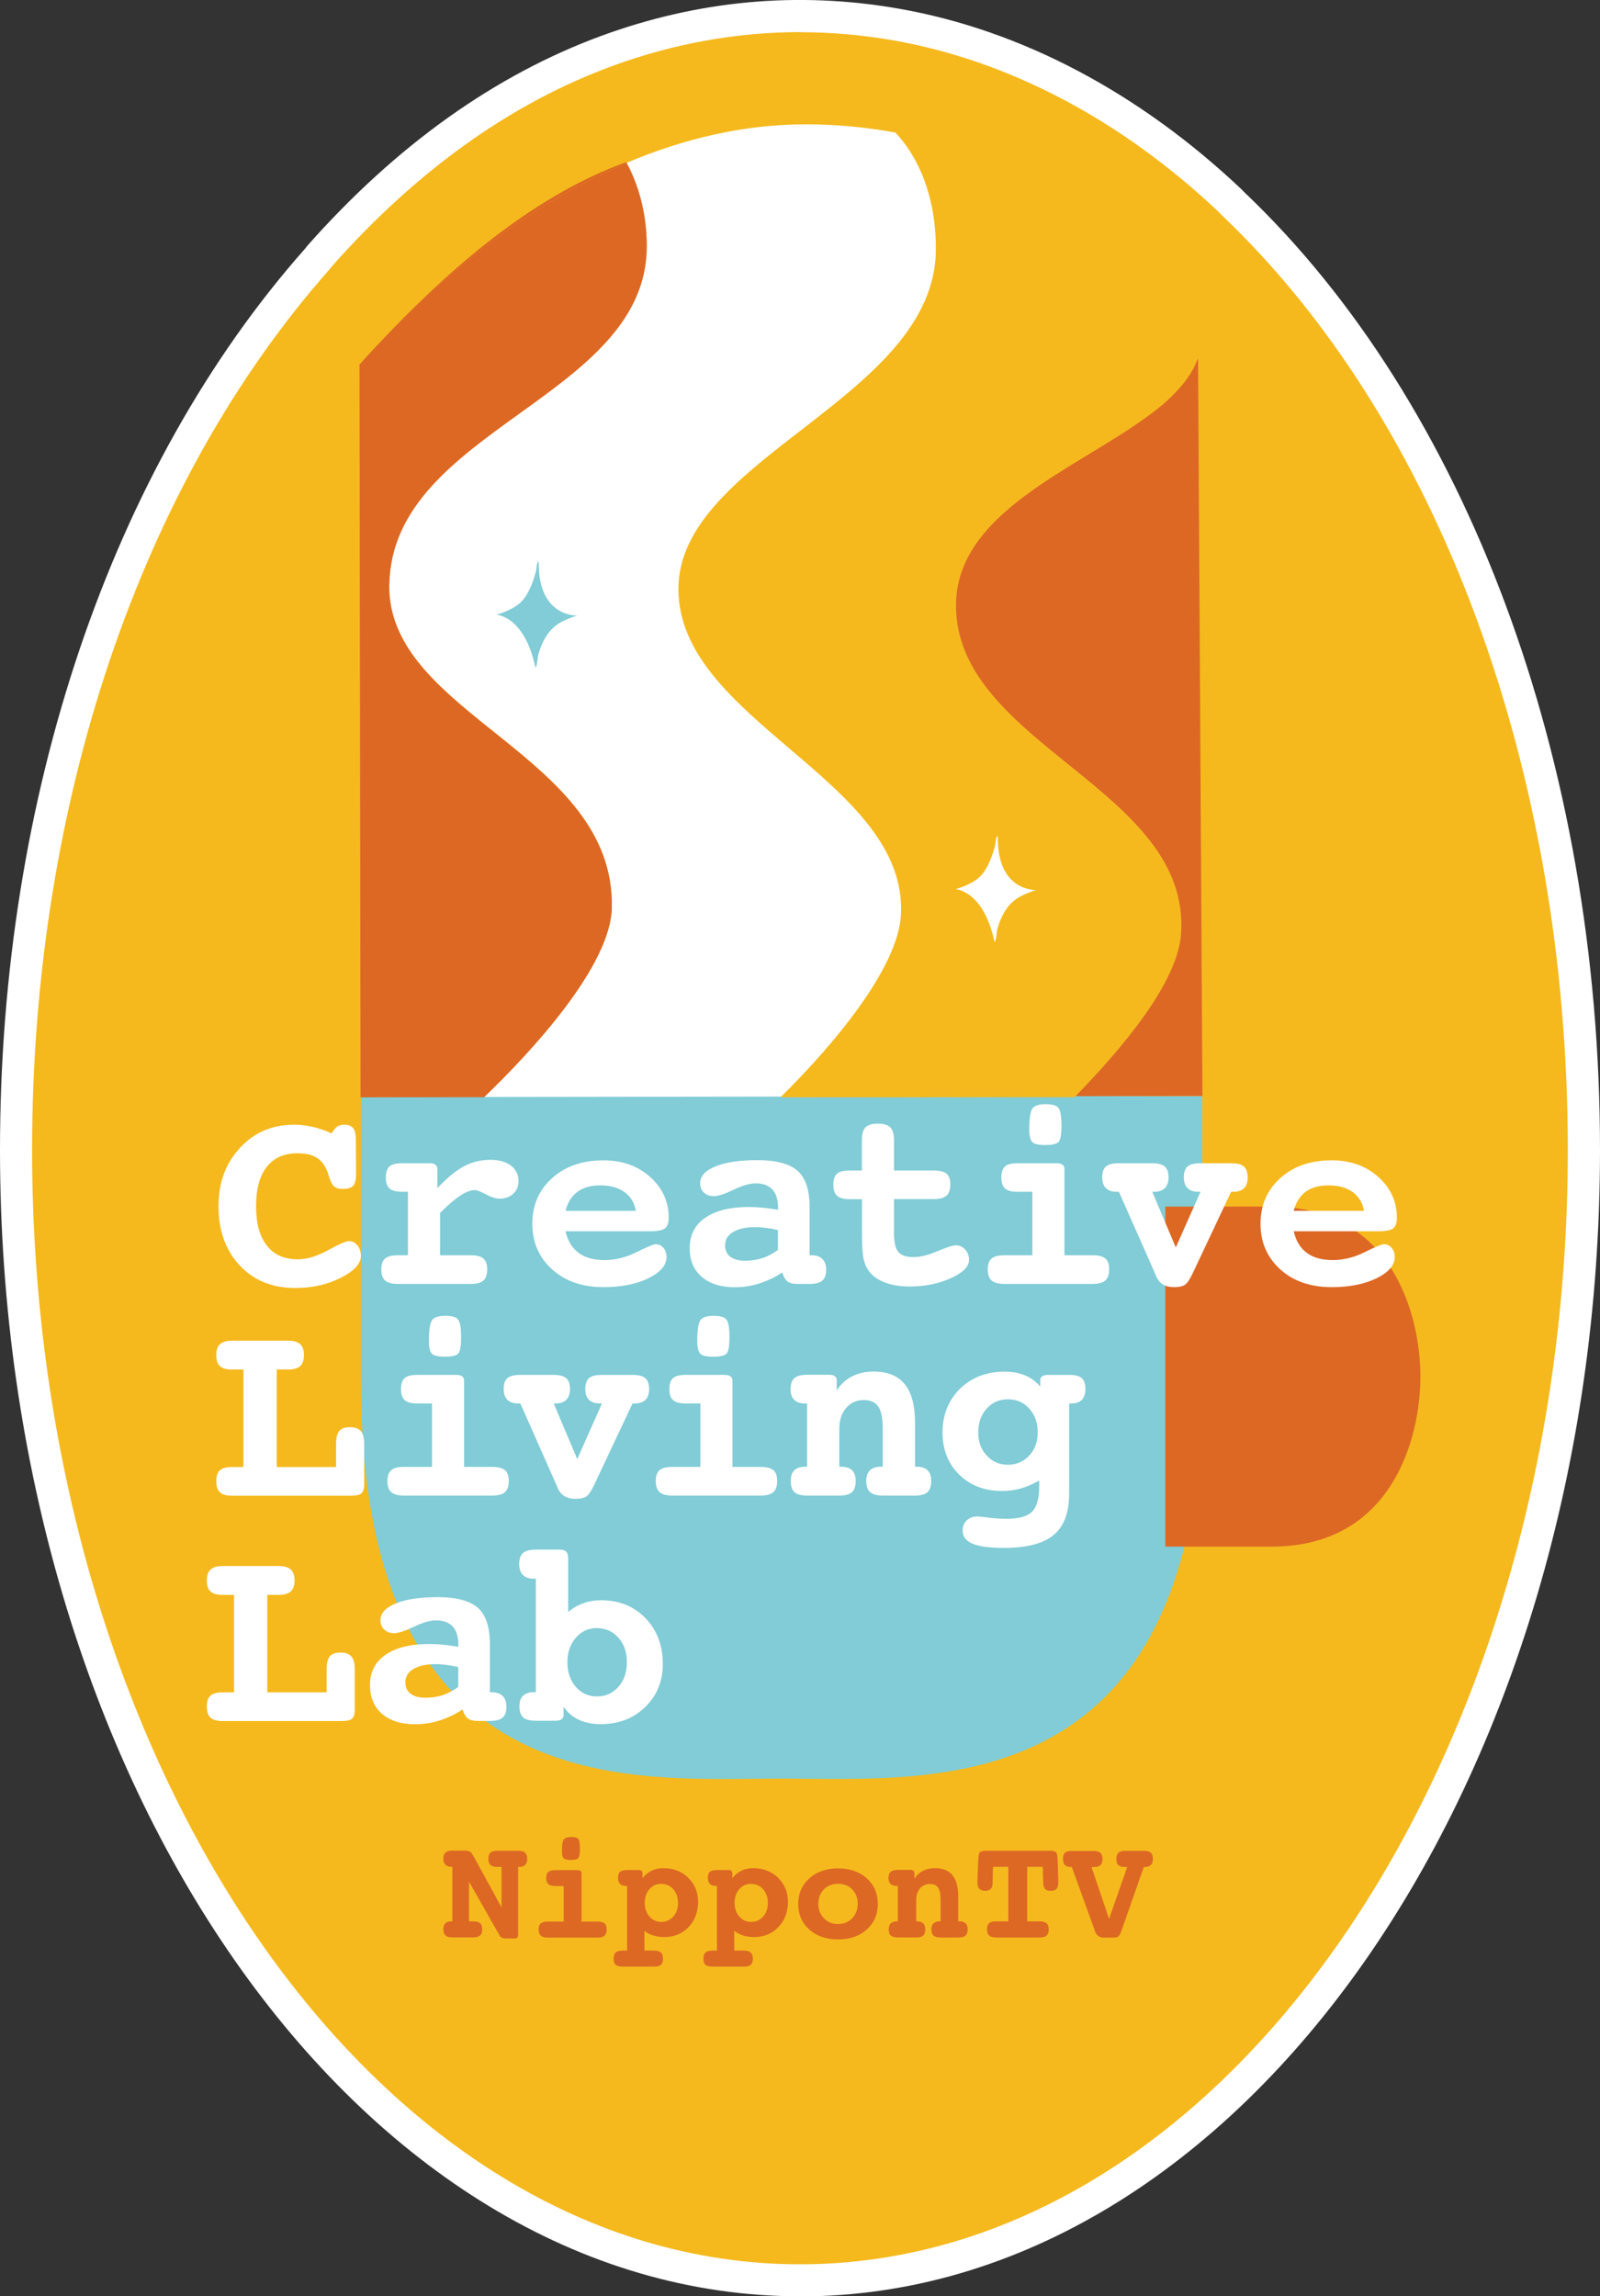 <?xml version="1.0" encoding="UTF-8"?><svg id="_レイヤー_2" xmlns="http://www.w3.org/2000/svg" viewBox="0 0 149.59 214.6"><rect x="0" y="0" width="149.59" height="214.6" fill="#333333" stroke="none"/><defs><style>.cls-1{fill:#f5b91d;}.cls-2{fill:#fff;}.cls-3{fill:#dd6824;}.cls-4{fill:#81ccd6;}</style></defs><g id="_レイヤー_1-2"><g><g><path class="cls-1" d="m115.26,19.01l-.22-.23c-9.18-8.68-19.79-14.47-31.21-16.48-2.94-.52-5.93-.8-8.97-.8-6.25,0-12.31,1.13-18.1,3.25-9.99,3.66-18.96,10.24-26.84,19.13l-.27.34C12.51,43.56,1.5,73.65,1.5,107.46c0,58.35,32.81,105.65,73.29,105.65s73.29-47.3,73.29-105.65c0-36.92-12.92-69.56-32.83-88.44Z"/><path class="cls-2" d="m74.79,214.6C33.55,214.6,0,166.54,0,107.46,0,74.39,10.4,43.69,28.53,23.23l.22-.28c8.31-9.38,17.55-15.96,27.5-19.61C65.21.06,74.56-.86,84.09.82c11.38,2,22.43,7.84,31.98,16.87l.25.26c20.83,19.78,33.27,53.24,33.27,89.51,0,59.08-33.55,107.15-74.79,107.15Zm.07-211.6c-5.94,0-11.86,1.06-17.59,3.16-9.48,3.47-18.3,9.77-26.23,18.72l-.22.28C13.12,45.14,3,75.11,3,107.46c0,57.43,32.21,104.15,71.79,104.15s71.79-46.72,71.79-104.15c0-35.47-12.1-68.13-32.36-87.36l-.27-.28c-9.07-8.58-19.59-14.14-30.38-16.04-2.92-.51-5.85-.77-8.71-.77Z"/></g><path class="cls-4" d="m33.74,102.44v26.55c0,39.97,25.42,37.23,39.33,37.23s39.33,2.61,39.33-37.23v-26.55H33.74Z"/><path class="cls-3" d="m108.95,144.54h9.93c11.36,0,13.92-10.27,13.92-15.89s-2.56-15.89-13.92-15.89h-9.93v31.77Z"/><g><path class="cls-3" d="m46.89,178.24v-3.77h-.38c-.3,0-.52-.06-.65-.18-.13-.12-.2-.31-.2-.57s.06-.46.2-.58c.13-.12.34-.18.65-.18h1.94c.3,0,.51.06.64.18.13.12.2.31.2.58,0,.24-.06.43-.19.56-.13.13-.3.19-.54.19h-.12v6.21c0,.21-.02.35-.07.4s-.15.08-.31.08h-.68c-.22,0-.37-.02-.46-.07-.09-.05-.17-.12-.23-.24l-2.84-5v3.71h.4c.3,0,.51.06.64.17s.19.3.19.57-.06.46-.2.58c-.13.12-.34.18-.63.18h-1.96c-.3,0-.51-.06-.64-.18s-.2-.31-.2-.58c0-.24.06-.42.18-.55.12-.13.31-.19.55-.19h.11v-5.1h-.11c-.23,0-.41-.07-.54-.19-.13-.13-.19-.32-.19-.56,0-.26.07-.46.2-.58.13-.12.35-.18.64-.18h1.12c.27,0,.45.04.55.11.1.07.2.21.32.43l2.6,4.74Z"/><path class="cls-3" d="m54.38,179.58h1.47c.31,0,.54.06.67.17s.2.3.2.57-.07.46-.2.58c-.13.12-.36.18-.67.18h-4.62c-.31,0-.53-.06-.67-.18-.13-.12-.2-.31-.2-.58s.06-.45.2-.57c.13-.11.35-.17.67-.17h1.47v-3.32h-.77c-.31,0-.52-.06-.66-.17-.13-.12-.2-.31-.2-.58s.06-.46.19-.57.35-.17.66-.17h2.06c.13,0,.23.03.29.08.07.05.1.12.1.22v4.53Zm-.98-7.91c.33,0,.55.06.66.19s.16.43.16.92-.05.75-.15.87c-.1.11-.33.17-.69.17s-.58-.05-.69-.16c-.1-.1-.15-.31-.15-.63,0-.58.05-.96.16-1.11s.34-.24.7-.24Z"/><path class="cls-3" d="m60.25,180.43v1.86h.87c.31,0,.53.06.67.18.13.12.2.31.2.58s-.07.45-.2.57-.36.17-.67.17h-2.9c-.31,0-.54-.06-.66-.17-.13-.11-.19-.3-.19-.57s.06-.46.2-.58c.13-.12.35-.18.66-.18h.4v-6.04h-.11c-.24,0-.43-.06-.55-.19s-.19-.31-.19-.56c0-.27.06-.46.19-.57s.35-.17.66-.17h1.05c.13,0,.23.02.29.07.06.05.1.12.1.21v.49c.23-.31.51-.54.84-.7.33-.16.7-.24,1.12-.24.93,0,1.71.3,2.32.9s.92,1.35.92,2.26-.3,1.73-.9,2.35c-.6.62-1.35.93-2.26.93-.37,0-.71-.05-1.04-.15-.32-.1-.6-.25-.84-.45Zm1.58-4.38c-.45,0-.82.17-1.11.5s-.44.76-.44,1.28.15.95.44,1.28.66.5,1.11.5.82-.17,1.12-.5c.29-.33.44-.76.44-1.27s-.15-.95-.44-1.28-.67-.5-1.12-.5Z"/><path class="cls-3" d="m68.65,180.43v1.86h.87c.31,0,.53.06.67.18.13.12.2.31.2.58s-.07.45-.2.57-.36.17-.67.17h-2.9c-.31,0-.54-.06-.66-.17-.13-.11-.19-.3-.19-.57s.06-.46.2-.58c.13-.12.35-.18.66-.18h.4v-6.04h-.11c-.24,0-.43-.06-.55-.19s-.19-.31-.19-.56c0-.27.06-.46.19-.57s.35-.17.66-.17h1.05c.13,0,.23.02.29.07.06.05.1.12.1.21v.49c.23-.31.51-.54.84-.7.33-.16.7-.24,1.12-.24.93,0,1.71.3,2.32.9s.92,1.35.92,2.26-.3,1.73-.9,2.35c-.6.62-1.35.93-2.26.93-.37,0-.71-.05-1.04-.15-.32-.1-.6-.25-.84-.45Zm1.58-4.38c-.45,0-.82.17-1.11.5s-.44.76-.44,1.28.15.95.44,1.28.66.5,1.11.5.82-.17,1.12-.5c.29-.33.44-.76.44-1.27s-.15-.95-.44-1.28-.67-.5-1.12-.5Z"/><path class="cls-3" d="m78.35,174.61c1.11,0,2,.31,2.69.93s1.03,1.42,1.03,2.39-.34,1.77-1.03,2.39-1.59.93-2.69.93-2-.31-2.69-.93-1.03-1.42-1.03-2.39.35-1.77,1.04-2.39c.69-.62,1.58-.93,2.68-.93Zm0,1.44c-.53,0-.97.17-1.32.52-.34.35-.52.79-.52,1.34s.17,1,.52,1.36c.34.36.78.54,1.32.54s.97-.18,1.32-.54c.35-.36.52-.81.52-1.36s-.17-.99-.52-1.34c-.34-.35-.78-.52-1.32-.52Z"/><path class="cls-3" d="m89.62,179.56h.09c.25,0,.45.06.57.19.13.12.19.31.19.56,0,.27-.07.46-.19.58-.13.12-.35.18-.66.18h-1.68c-.31,0-.53-.06-.66-.18-.13-.12-.2-.31-.2-.58,0-.25.06-.44.2-.56.13-.13.32-.19.58-.19h.08v-1.98c0-.55-.08-.94-.23-1.17-.15-.23-.41-.34-.76-.34-.38,0-.69.14-.93.41-.24.28-.36.64-.36,1.1v1.98h.08c.26,0,.45.06.58.19.13.12.19.31.19.56,0,.27-.07.46-.2.58s-.35.18-.66.18h-1.7c-.31,0-.52-.06-.66-.18s-.2-.31-.2-.58c0-.25.06-.44.19-.56.13-.13.32-.19.58-.19h.08v-3.31h-.12c-.25,0-.43-.06-.56-.19-.13-.12-.19-.31-.19-.55,0-.27.07-.46.2-.58s.36-.18.67-.18h1.16c.13,0,.22.03.29.08.07.05.1.12.1.22v.53c.21-.33.48-.58.8-.74.33-.17.7-.25,1.13-.25.73,0,1.27.22,1.63.66.36.44.54,1.12.54,2.02v2.28Z"/><path class="cls-3" d="m97.47,174.46h-1.43v5.1h1.15c.31,0,.52.06.66.18s.2.31.2.57-.07.46-.2.58-.35.18-.66.18h-4.06c-.3,0-.52-.06-.65-.18s-.2-.31-.2-.58.07-.46.19-.58c.13-.12.35-.17.65-.17h1.15v-5.1h-1.43l-.04,1.39v.17c0,.22-.06.39-.18.51-.12.12-.29.18-.5.18-.25,0-.44-.07-.56-.19-.12-.13-.18-.34-.18-.62v-.05l.08-2.04c.01-.41.07-.65.17-.73.1-.08.3-.12.6-.12h5.88c.3,0,.5.04.6.12.1.08.16.33.17.73l.07,2.04v.05c0,.29-.06.49-.17.62s-.3.19-.55.19-.42-.06-.53-.19c-.11-.12-.17-.35-.17-.68l-.04-1.39Z"/><path class="cls-3" d="m102.05,174.48l1.64,4.85,1.7-4.85h-.18c-.3,0-.52-.06-.65-.17-.13-.12-.19-.31-.19-.58s.07-.46.19-.58c.13-.12.35-.18.66-.18h1.72c.31,0,.53.06.66.18.13.12.19.31.19.58,0,.24-.06.43-.19.56-.13.13-.31.19-.55.19h-.11l-2.08,5.93c-.11.31-.21.5-.31.57s-.28.1-.53.1h-.84c-.4,0-.67-.21-.83-.63v-.04s-2.14-5.93-2.14-5.93h-.12c-.23,0-.41-.06-.53-.19-.12-.13-.18-.31-.18-.56,0-.27.06-.47.19-.58.13-.12.34-.17.64-.17h2.03c.3,0,.51.06.64.18.13.12.2.31.2.58s-.07.46-.2.57-.35.18-.64.18h-.18Z"/></g></g><g><path class="cls-2" d="m31.02,105.91c.16-.29.33-.5.5-.62.17-.12.39-.18.65-.18.4,0,.68.11.85.32.17.21.25.57.25,1.09l.02,3.17c0,.56-.09.94-.27,1.13-.18.2-.51.29-1,.29-.34,0-.6-.08-.79-.24-.18-.16-.34-.47-.47-.91-.21-.78-.55-1.33-1.01-1.67s-1.11-.51-1.93-.51c-1.25,0-2.21.42-2.88,1.27-.67.85-1,2.07-1,3.68s.34,2.82,1.01,3.68c.67.86,1.64,1.28,2.89,1.28.85,0,1.8-.29,2.83-.85,1.03-.57,1.68-.85,1.95-.85.32,0,.58.13.8.4.22.27.32.6.32,1,0,.72-.63,1.39-1.89,2.03s-2.68.95-4.26.95c-2.13,0-3.86-.7-5.18-2.11s-1.98-3.25-1.98-5.52.67-4.01,2-5.46c1.33-1.45,3.03-2.17,5.08-2.17.58,0,1.15.07,1.71.2.56.13,1.16.33,1.79.61Z"/><path class="cls-2" d="m41.14,113.35v3.96h2.88c.55,0,.95.1,1.18.31.23.2.35.54.35,1.01s-.12.83-.35,1.04c-.23.21-.62.32-1.18.32h-6.82c-.56,0-.96-.11-1.2-.32s-.35-.56-.35-1.04.12-.81.35-1.01c.23-.2.63-.31,1.21-.31h.93v-5.93h-.53c-.56,0-.95-.1-1.19-.31-.23-.21-.35-.55-.35-1.03s.11-.82.34-1.03c.22-.2.62-.3,1.19-.3h2.6c.22,0,.39.05.51.14s.18.22.18.38v1.81c.89-.95,1.72-1.63,2.48-2.04.77-.41,1.6-.61,2.48-.61.81,0,1.44.18,1.92.54.47.36.71.85.71,1.46,0,.47-.16.86-.49,1.17-.33.3-.75.46-1.26.46-.37,0-.8-.13-1.3-.4-.5-.27-.85-.4-1.04-.4-.39,0-.85.18-1.38.53-.53.35-1.16.89-1.88,1.62Z"/><path class="cls-2" d="m52.87,115.06c.21.9.62,1.58,1.23,2.03.61.45,1.41.67,2.42.67s2.01-.25,2.99-.74,1.58-.74,1.78-.74c.3,0,.55.11.74.34.19.22.29.51.29.86,0,.76-.57,1.42-1.7,1.98-1.13.55-2.53.83-4.2.83-1.97,0-3.57-.55-4.8-1.66-1.23-1.11-1.85-2.53-1.85-4.27s.62-3.15,1.85-4.26c1.23-1.11,2.83-1.66,4.8-1.66,1.76,0,3.21.52,4.37,1.56,1.16,1.04,1.73,2.31,1.73,3.81,0,.48-.12.81-.35.99-.23.18-.71.27-1.43.27h-7.87Zm6.58-1.9c-.14-.76-.49-1.34-1.07-1.76-.57-.41-1.32-.62-2.24-.62s-1.6.2-2.14.59c-.54.4-.92.99-1.13,1.79h6.58Z"/><path class="cls-2" d="m75.68,117.31h.2c.44,0,.78.12,1.01.35.23.23.35.56.35,1,0,.47-.12.81-.36,1.02-.24.21-.64.31-1.19.31h-1.15c-.41,0-.71-.08-.91-.23-.2-.15-.36-.43-.5-.84-.67.45-1.39.79-2.15,1.03-.76.24-1.52.35-2.29.35-1.31,0-2.34-.33-3.09-.98-.75-.65-1.12-1.54-1.12-2.67,0-1.22.48-2.17,1.45-2.84.97-.67,2.33-1.01,4.08-1.01.39,0,.81.02,1.25.06.44.04.93.11,1.48.2v-.23c0-.73-.18-1.29-.53-1.67-.35-.38-.88-.57-1.57-.57-.54,0-1.22.2-2.06.6-.83.4-1.45.6-1.84.6s-.69-.11-.93-.34c-.24-.22-.35-.52-.35-.88,0-.66.48-1.18,1.45-1.57.96-.39,2.28-.58,3.94-.58s2.97.33,3.72,1,1.12,1.8,1.12,3.39v4.53Zm-2.95-2.36c-.41-.09-.78-.16-1.12-.2s-.66-.07-.95-.07c-.9,0-1.6.15-2.11.45-.51.3-.76.72-.76,1.24,0,.47.16.83.49,1.08.33.25.79.37,1.4.37.56,0,1.09-.08,1.59-.24s.98-.42,1.46-.76v-1.88Z"/><path class="cls-2" d="m83.58,109.39h3.72c.56,0,.96.1,1.2.3.24.2.35.54.35,1.01s-.12.83-.36,1.04c-.24.21-.64.32-1.19.32h-3.72v3.12c0,.88.13,1.48.4,1.81.27.33.74.49,1.42.49.63,0,1.38-.18,2.25-.55s1.44-.55,1.73-.55c.33,0,.62.13.86.4s.36.58.36.96c0,.63-.57,1.2-1.7,1.71-1.13.52-2.42.78-3.86.78-.84,0-1.57-.11-2.21-.34s-1.14-.55-1.5-.98c-.27-.33-.46-.72-.57-1.17-.11-.46-.17-1.22-.17-2.28v-3.39h-1.15c-.55,0-.95-.11-1.18-.32-.23-.21-.35-.56-.35-1.04s.11-.82.34-1.02c.23-.2.62-.3,1.18-.3h1.15v-2.86c0-.56.12-.96.35-1.18.23-.23.62-.34,1.15-.34s.92.11,1.15.34c.23.23.35.62.35,1.18v2.86Z"/><path class="cls-2" d="m99.53,117.31h2.62c.56,0,.96.1,1.2.31.24.2.35.54.35,1.01s-.12.83-.36,1.04-.64.32-1.19.32h-8.25c-.55,0-.95-.11-1.19-.32-.24-.21-.36-.56-.36-1.04s.12-.81.35-1.01c.23-.2.63-.31,1.2-.31h2.62v-5.93h-1.38c-.55,0-.94-.1-1.17-.31-.24-.21-.35-.55-.35-1.03s.11-.82.34-1.03c.23-.2.62-.3,1.18-.3h3.67c.23,0,.4.05.53.14.12.09.18.22.18.38v8.08Zm-1.76-14.12c.59,0,.99.11,1.18.34s.29.77.29,1.64-.09,1.34-.26,1.54c-.18.2-.59.3-1.24.3s-1.04-.09-1.23-.28c-.18-.19-.28-.56-.28-1.12,0-1.04.09-1.71.28-1.99.19-.29.6-.43,1.25-.43Z"/><path class="cls-2" d="m107.73,111.38l2.2,5.2,2.31-5.2h-.2c-.44,0-.78-.11-1.01-.34-.23-.23-.35-.56-.35-1,0-.48.12-.82.35-1.03.23-.2.63-.3,1.2-.3h2.87c.57,0,.97.1,1.2.31.23.21.35.55.35,1.02,0,.44-.11.77-.34,1s-.56.34-1,.34h-.21l-3.63,7.7c-.27.55-.51.89-.73,1.02-.22.13-.55.19-1,.19-.81,0-1.36-.34-1.65-1.03-.03-.08-.06-.14-.07-.18l-3.41-7.7h-.2c-.44,0-.78-.11-1.01-.34-.23-.23-.35-.56-.35-1,0-.48.12-.82.35-1.03.24-.2.63-.3,1.2-.3h3.1c.56,0,.96.1,1.2.31.24.21.35.55.35,1.02,0,.44-.12.77-.35,1-.23.23-.56.34-.99.34h-.21Z"/><path class="cls-2" d="m120.95,115.06c.21.9.62,1.58,1.23,2.03.61.45,1.41.67,2.42.67s2.01-.25,2.99-.74,1.58-.74,1.78-.74c.3,0,.55.11.74.34.19.22.29.51.29.86,0,.76-.57,1.42-1.7,1.98-1.13.55-2.53.83-4.2.83-1.97,0-3.57-.55-4.8-1.66-1.23-1.11-1.85-2.53-1.85-4.27s.62-3.15,1.85-4.26c1.23-1.11,2.83-1.66,4.8-1.66,1.76,0,3.21.52,4.37,1.56,1.16,1.04,1.73,2.31,1.73,3.81,0,.48-.12.81-.35.99-.23.18-.71.27-1.43.27h-7.87Zm6.58-1.9c-.14-.76-.49-1.34-1.07-1.76-.57-.41-1.32-.62-2.24-.62s-1.6.2-2.14.59c-.54.4-.92.99-1.13,1.79h6.58Z"/><path class="cls-2" d="m25.87,127.99v9.11h5.55v-2.17c0-.56.1-.96.3-1.2.2-.24.53-.35,1-.35s.8.12,1.01.36.32.64.32,1.19v3.75c0,.44-.09.73-.26.88-.17.15-.51.22-1.03.22h-11.07c-.53,0-.91-.11-1.13-.32-.23-.21-.34-.56-.34-1.04s.11-.81.33-1.01.6-.31,1.14-.31h1.07v-9.11h-1.07c-.53,0-.91-.11-1.13-.32-.23-.21-.34-.55-.34-1.03s.12-.82.36-1.03c.24-.21.62-.32,1.14-.32h5.2c.52,0,.9.11,1.14.32.24.22.36.56.36,1.03s-.12.81-.35,1.03c-.24.21-.62.32-1.15.32h-1.05Z"/><path class="cls-2" d="m43.4,137.09h2.62c.56,0,.96.1,1.2.31.24.2.35.54.35,1.01s-.12.83-.36,1.04-.64.32-1.19.32h-8.25c-.55,0-.95-.11-1.19-.32-.24-.21-.36-.56-.36-1.04s.12-.81.35-1.01c.23-.2.63-.31,1.2-.31h2.62v-5.93h-1.38c-.55,0-.94-.1-1.17-.31-.24-.21-.35-.55-.35-1.03s.11-.82.34-1.03c.23-.2.62-.3,1.18-.3h3.67c.23,0,.4.05.53.14.12.09.18.22.18.38v8.08Zm-1.76-14.12c.59,0,.99.11,1.18.34s.29.77.29,1.64-.09,1.34-.26,1.54c-.18.2-.59.3-1.24.3s-1.04-.09-1.23-.28c-.18-.19-.28-.56-.28-1.12,0-1.04.09-1.71.28-1.99.19-.29.6-.43,1.25-.43Z"/><path class="cls-2" d="m51.77,131.16l2.2,5.2,2.31-5.2h-.2c-.44,0-.78-.11-1.01-.34-.23-.23-.35-.56-.35-1,0-.48.12-.82.35-1.03.23-.2.63-.3,1.2-.3h2.87c.57,0,.97.1,1.2.31.23.21.35.55.35,1.02,0,.44-.11.77-.34,1s-.56.34-1,.34h-.21l-3.63,7.7c-.27.55-.51.89-.73,1.02-.22.13-.55.19-1,.19-.81,0-1.36-.34-1.65-1.03-.03-.08-.06-.14-.07-.18l-3.41-7.7h-.2c-.44,0-.78-.11-1.01-.34-.23-.23-.35-.56-.35-1,0-.48.12-.82.35-1.03.24-.2.63-.3,1.2-.3h3.1c.56,0,.96.1,1.2.31.24.21.35.55.35,1.02,0,.44-.12.77-.35,1-.23.23-.56.34-.99.34h-.21Z"/><path class="cls-2" d="m68.49,137.09h2.62c.56,0,.96.1,1.2.31.24.2.35.54.35,1.01s-.12.83-.36,1.04-.64.32-1.19.32h-8.25c-.55,0-.95-.11-1.19-.32-.24-.21-.36-.56-.36-1.04s.12-.81.35-1.01c.23-.2.63-.31,1.2-.31h2.62v-5.93h-1.38c-.55,0-.94-.1-1.17-.31-.24-.21-.35-.55-.35-1.03s.11-.82.34-1.03c.23-.2.62-.3,1.18-.3h3.67c.23,0,.4.05.53.14.12.09.18.22.18.38v8.08Zm-1.76-14.12c.59,0,.99.11,1.18.34s.29.77.29,1.64-.09,1.34-.26,1.54c-.18.2-.59.3-1.24.3s-1.04-.09-1.23-.28c-.18-.19-.28-.56-.28-1.12,0-1.04.09-1.71.28-1.99.19-.29.6-.43,1.25-.43Z"/><path class="cls-2" d="m85.53,137.07h.16c.46,0,.8.11,1.03.33.23.22.34.56.34,1.01,0,.48-.12.83-.35,1.04-.23.21-.62.32-1.18.32h-3c-.54,0-.94-.11-1.18-.32-.24-.21-.36-.56-.36-1.04,0-.45.12-.78.35-1.01.23-.22.58-.33,1.04-.33h.15v-3.53c0-.98-.14-1.67-.41-2.08s-.73-.62-1.36-.62c-.68,0-1.23.25-1.65.74-.43.49-.64,1.15-.64,1.96v3.53h.15c.46,0,.81.11,1.04.33.23.22.34.56.34,1.01,0,.48-.12.83-.35,1.04-.24.21-.63.32-1.17.32h-3.03c-.55,0-.94-.11-1.17-.32-.24-.21-.35-.56-.35-1.04,0-.45.11-.78.34-1.01.23-.22.57-.33,1.04-.33h.15v-5.91h-.21c-.44,0-.77-.11-1-.34s-.34-.55-.34-.98c0-.48.12-.83.35-1.04.24-.21.63-.32,1.2-.32h2.07c.23,0,.4.04.52.13.12.09.18.22.18.39v.95c.37-.59.85-1.03,1.43-1.32.58-.3,1.25-.45,2.02-.45,1.3,0,2.27.39,2.91,1.18.64.79.96,1.99.96,3.61v4.08Z"/><path class="cls-2" d="m97.26,129.62v-.63c0-.16.06-.29.18-.37.12-.08.29-.13.53-.13h1.99c.56,0,.96.1,1.18.31.23.21.34.55.34,1.02,0,.44-.11.77-.33,1-.22.23-.55.34-.98.34h-.21v8.41c0,1.78-.48,3.08-1.45,3.88-.97.81-2.52,1.21-4.66,1.21-1.33,0-2.3-.13-2.92-.39-.62-.26-.93-.67-.93-1.23,0-.39.13-.71.38-.95s.59-.37,1-.37c.11,0,.46.04,1.05.11.59.07,1.14.11,1.65.11,1.16,0,1.97-.22,2.41-.66s.67-1.23.67-2.37v-.55c-.58.33-1.15.58-1.71.74-.57.16-1.15.24-1.76.24-1.64,0-2.97-.51-4.01-1.53-1.04-1.02-1.56-2.33-1.56-3.94s.54-3.01,1.63-4.08c1.09-1.07,2.48-1.6,4.17-1.6.73,0,1.38.12,1.93.35.55.23,1.03.59,1.44,1.08Zm-3.03,1.15c-.8,0-1.46.29-1.98.87-.52.58-.79,1.31-.79,2.21s.26,1.6.79,2.18c.53.57,1.19.86,1.98.86s1.47-.29,2-.86c.53-.57.79-1.3.79-2.18s-.26-1.63-.79-2.21c-.52-.58-1.19-.87-2-.87Z"/><path class="cls-2" d="m24.99,149.05v9.11h5.55v-2.17c0-.56.1-.96.3-1.2.2-.24.53-.35,1-.35s.8.12,1.01.36.32.64.32,1.19v3.75c0,.44-.09.73-.26.88-.17.15-.51.22-1.03.22h-11.07c-.53,0-.91-.11-1.13-.32-.23-.21-.34-.56-.34-1.04s.11-.81.33-1.01.6-.31,1.14-.31h1.07v-9.11h-1.07c-.53,0-.91-.11-1.13-.32-.23-.21-.34-.55-.34-1.03s.12-.82.36-1.03c.24-.21.62-.32,1.14-.32h5.2c.52,0,.9.11,1.14.32.24.22.36.56.36,1.03s-.12.81-.35,1.03c-.24.21-.62.32-1.15.32h-1.05Z"/><path class="cls-2" d="m45.79,158.15h.2c.44,0,.78.12,1.01.35.23.23.35.56.35,1,0,.47-.12.81-.36,1.02-.24.21-.64.31-1.19.31h-1.15c-.41,0-.71-.08-.91-.23-.2-.15-.36-.43-.5-.84-.67.45-1.39.79-2.15,1.03-.76.24-1.52.35-2.29.35-1.31,0-2.34-.33-3.09-.98-.75-.65-1.12-1.54-1.12-2.67,0-1.22.48-2.17,1.45-2.84.97-.67,2.33-1.01,4.08-1.01.39,0,.81.02,1.25.06.44.04.93.11,1.48.2v-.23c0-.73-.18-1.29-.53-1.67-.35-.38-.88-.57-1.57-.57-.54,0-1.22.2-2.06.6-.83.4-1.45.6-1.84.6s-.69-.11-.93-.34c-.24-.22-.35-.52-.35-.88,0-.66.48-1.18,1.45-1.57.96-.39,2.28-.58,3.94-.58s2.97.33,3.72,1,1.12,1.8,1.12,3.39v4.53Zm-2.95-2.36c-.41-.09-.78-.16-1.12-.2s-.66-.07-.95-.07c-.9,0-1.6.15-2.11.45-.51.3-.76.72-.76,1.24,0,.47.16.83.49,1.08.33.25.79.37,1.4.37.56,0,1.09-.08,1.59-.24s.98-.42,1.46-.76v-1.88Z"/><path class="cls-2" d="m53.12,150.65c.39-.34.85-.61,1.39-.81s1.1-.29,1.68-.29c1.69,0,3.08.56,4.16,1.68s1.62,2.55,1.62,4.3c0,1.59-.55,2.93-1.65,4s-2.48,1.6-4.15,1.6c-.79,0-1.48-.14-2.06-.41-.58-.27-1.06-.68-1.42-1.23v.8c0,.16-.06.29-.19.38-.13.09-.3.14-.53.14h-1.88c-.55,0-.95-.1-1.18-.31-.23-.21-.35-.56-.35-1.04,0-.43.11-.76.34-.98.22-.22.56-.34,1-.34h.2v-10.6h-.2c-.44,0-.78-.12-1.01-.35-.23-.23-.35-.57-.35-1.01,0-.48.12-.83.35-1.04.24-.21.63-.32,1.2-.32h2.28c.26,0,.45.06.57.19.12.13.18.33.18.62v4.99Zm2.7,1.5c-.8,0-1.46.3-1.98.9-.52.6-.79,1.36-.79,2.28s.26,1.72.78,2.31c.52.6,1.18.9,1.99.9s1.47-.3,2-.9c.53-.6.79-1.37.79-2.31s-.26-1.67-.79-2.27c-.53-.6-1.19-.9-1.99-.9Z"/></g><g><path class="cls-2" d="m110.76,35.68c-.14.18-.29.35-.44.53.15-.17.3-.35.44-.53Z"/><path class="cls-2" d="m108.05,38.32c-.26.21-.53.41-.81.61.28-.2.55-.41.81-.61Z"/><path class="cls-2" d="m110.18,36.37c-.16.18-.34.35-.51.53.18-.17.35-.35.51-.53Z"/><path class="cls-2" d="m109.54,37.03c-.19.18-.39.36-.59.54.2-.18.41-.36.59-.54Z"/><path class="cls-2" d="m111.68,34.24c-.09.19-.2.37-.31.55.11-.18.22-.37.31-.55Z"/><path class="cls-2" d="m108.82,37.68c-.22.19-.45.38-.68.56.23-.19.46-.37.68-.56Z"/><path class="cls-2" d="m89.36,56.59c0-8.65,11.09-12.69,17.88-17.65-6.78,4.96-17.88,9-17.88,17.65,0,13.06,22,17.15,21.04,30.7-.33,4.58-5.49,10.66-9.86,15.16h0c4.36-4.5,9.53-10.58,9.86-15.16.96-13.56-21.04-17.64-21.04-30.7Z"/><path class="cls-2" d="m35.02,32.53c.45-.48.89-.96,1.35-1.43-.45.47-.9.95-1.35,1.43Z"/><path class="cls-2" d="m84.27,85.41c.57-12.52-20.81-18.09-20.81-30.38s24.07-17.84,24.07-31.78c0-4.9-1.6-8.54-3.75-10.85-2.77-.51-5.58-.78-8.45-.78-5.72,0-11.35,1.31-16.75,3.6,1.08,2,1.88,4.66,1.88,7.78,0,14.19-23.82,17.05-24.07,31.61-.22,12.23,21.12,15.85,20.81,30.22-.12,5.42-7.41,13.35-11.93,17.69l27.78-.04c4.54-4.47,10.98-11.92,11.21-17.08Z"/><path class="cls-2" d="m111.98,33.54h0c-.06.16-.14.34-.22.51.08-.17.16-.34.22-.51Z"/><path class="cls-2" d="m111.26,34.97c-.12.18-.25.36-.38.54.13-.18.26-.36.38-.54Z"/><path class="cls-3" d="m58.59,15.23s-.03-.06-.04-.08c-8.07,2.91-15.56,9.05-22.18,15.95,6.56-6.79,14.13-12.44,22.22-15.87Z"/><path class="cls-3" d="m33.62,34.06c.46-.52.93-1.03,1.41-1.54-.47.51-.94,1.02-1.41,1.54Z"/><path class="cls-3" d="m45.26,102.55s.01-.01.02-.02l-11.07.02h11.06Z"/><path class="cls-3" d="m36.4,54.62c.26-14.56,24.07-17.42,24.07-31.61,0-3.12-.8-5.78-1.88-7.78-8.09,3.43-15.66,9.08-22.22,15.87-.45.47-.9.95-1.35,1.43-.47.51-.95,1.02-1.41,1.54l.1,68.48h.49l11.07-.02c4.52-4.34,11.81-12.27,11.93-17.69.31-14.36-21.03-17.99-20.81-30.22Z"/><path class="cls-1" d="m111.98,33.53s.02-.04.03-.06l.15-6.2c-8.46-7.91-17.9-13.08-28.43-14.92.02.02.04.05.06.07,10.3,1.88,19.87,7.14,28.16,15.01l.04,6.11Z"/><path class="cls-1" d="m73.01,102.55h27.43s.06-.06.09-.09l-27.47.04s-.04.04-.05.05Z"/><path class="cls-1" d="m89.35,56.59c0-8.65,11.1-12.69,17.88-17.65,0,0,0,0,0,0,.28-.2.55-.41.81-.61.03-.02.06-.05.09-.07.23-.19.46-.37.68-.56.04-.04.08-.07.12-.11.2-.18.41-.36.59-.54.05-.05.09-.09.13-.14.18-.17.35-.35.51-.53.05-.05.09-.11.14-.16.15-.17.3-.35.44-.53.04-.06.08-.11.12-.17.13-.18.26-.36.38-.54.04-.06.07-.12.1-.18.11-.18.22-.37.31-.55.03-.06.05-.13.08-.19.08-.17.16-.35.22-.52l-.04-6.11c-8.29-7.87-17.86-13.13-28.16-15.01,2.15,2.3,3.75,5.95,3.75,10.85,0,13.93-24.07,19.47-24.07,31.78s21.38,17.86,20.81,30.38c-.23,5.17-6.67,12.61-11.21,17.08l27.47-.04c4.36-4.5,9.53-10.58,9.86-15.16.96-13.56-21.04-17.64-21.04-30.7Z"/><path class="cls-3" d="m112.4,102.44l-.41-68.91s0,0,0,.01l.41,68.9-11.86.02h0s11.86-.02,11.86-.02Z"/><path class="cls-3" d="m111.98,33.54c-.06.17-.14.34-.22.51-.03.06-.05.13-.08.19-.09.19-.2.37-.31.55-.04.06-.07.12-.1.18-.12.18-.25.36-.38.54-.04.06-.08.11-.12.17-.14.18-.29.35-.44.53-.05.05-.09.11-.14.16-.16.18-.34.35-.51.53-.05.05-.09.09-.13.14-.19.18-.39.36-.59.54-.04.04-.08.07-.12.11-.22.19-.45.38-.68.56-.03.02-.06.05-.09.07-.26.21-.53.41-.81.61,0,0,0,0,0,0-6.78,4.96-17.88,9-17.88,17.65,0,13.06,22,17.15,21.04,30.7-.33,4.58-5.49,10.66-9.86,15.16l11.86-.02-.41-68.9Z"/><path class="cls-3" d="m111.76,34.05c-.03.06-.05.13-.08.19.03-.06.05-.13.08-.19Z"/><path class="cls-3" d="m108.14,38.25s-.06.05-.09.07c.03-.02.06-.05.09-.07Z"/><path class="cls-3" d="m108.94,37.57s-.08.07-.12.11c.04-.04.08-.07.12-.11Z"/><path class="cls-3" d="m109.67,36.89s-.09.09-.13.14c.05-.05.09-.09.13-.14Z"/><path class="cls-3" d="m111.37,34.79c-.04.06-.07.12-.1.18.04-.06.07-.12.1-.18Z"/><path class="cls-3" d="m107.24,38.93s0,0,0,0c0,0,0,0,0,0Z"/><path class="cls-3" d="m110.32,36.21c-.05.05-.09.11-.14.16.05-.05.09-.11.14-.16Z"/><path class="cls-3" d="m110.88,35.51c-.04.06-.08.11-.12.17.04-.06.08-.11.12-.17Z"/></g><path class="cls-2" d="m96.89,83.18s-3.64.17-3.6-4.92c0-.11-.05-.13-.07-.1h0s0,0,0,0c-.07.07-.1.18-.17.8-.21.82-.66,2.27-1.5,3.03-.81.74-2.22,1.11-2.22,1.11,0,0,2.57.08,3.62,4.8.02.07.03.1.05.11v.12s0-.05.02-.13c.07-.04.13-.47.2-1.07.21-.82.63-1.89,1.45-2.64.81-.74,2.22-1.11,2.22-1.11Z"/><path class="cls-4" d="m53.97,57.53s-3.64.17-3.6-4.92c0-.11-.05-.13-.07-.1h0s0,0,0,0c-.07.07-.1.18-.17.8-.21.82-.66,2.27-1.5,3.03-.81.74-2.22,1.11-2.22,1.11,0,0,2.57.08,3.62,4.8.02.07.03.1.05.11v.12s0-.05.02-.13c.07-.04.13-.47.2-1.07.21-.82.63-1.89,1.45-2.64.81-.74,2.22-1.11,2.22-1.11Z"/></g></svg>